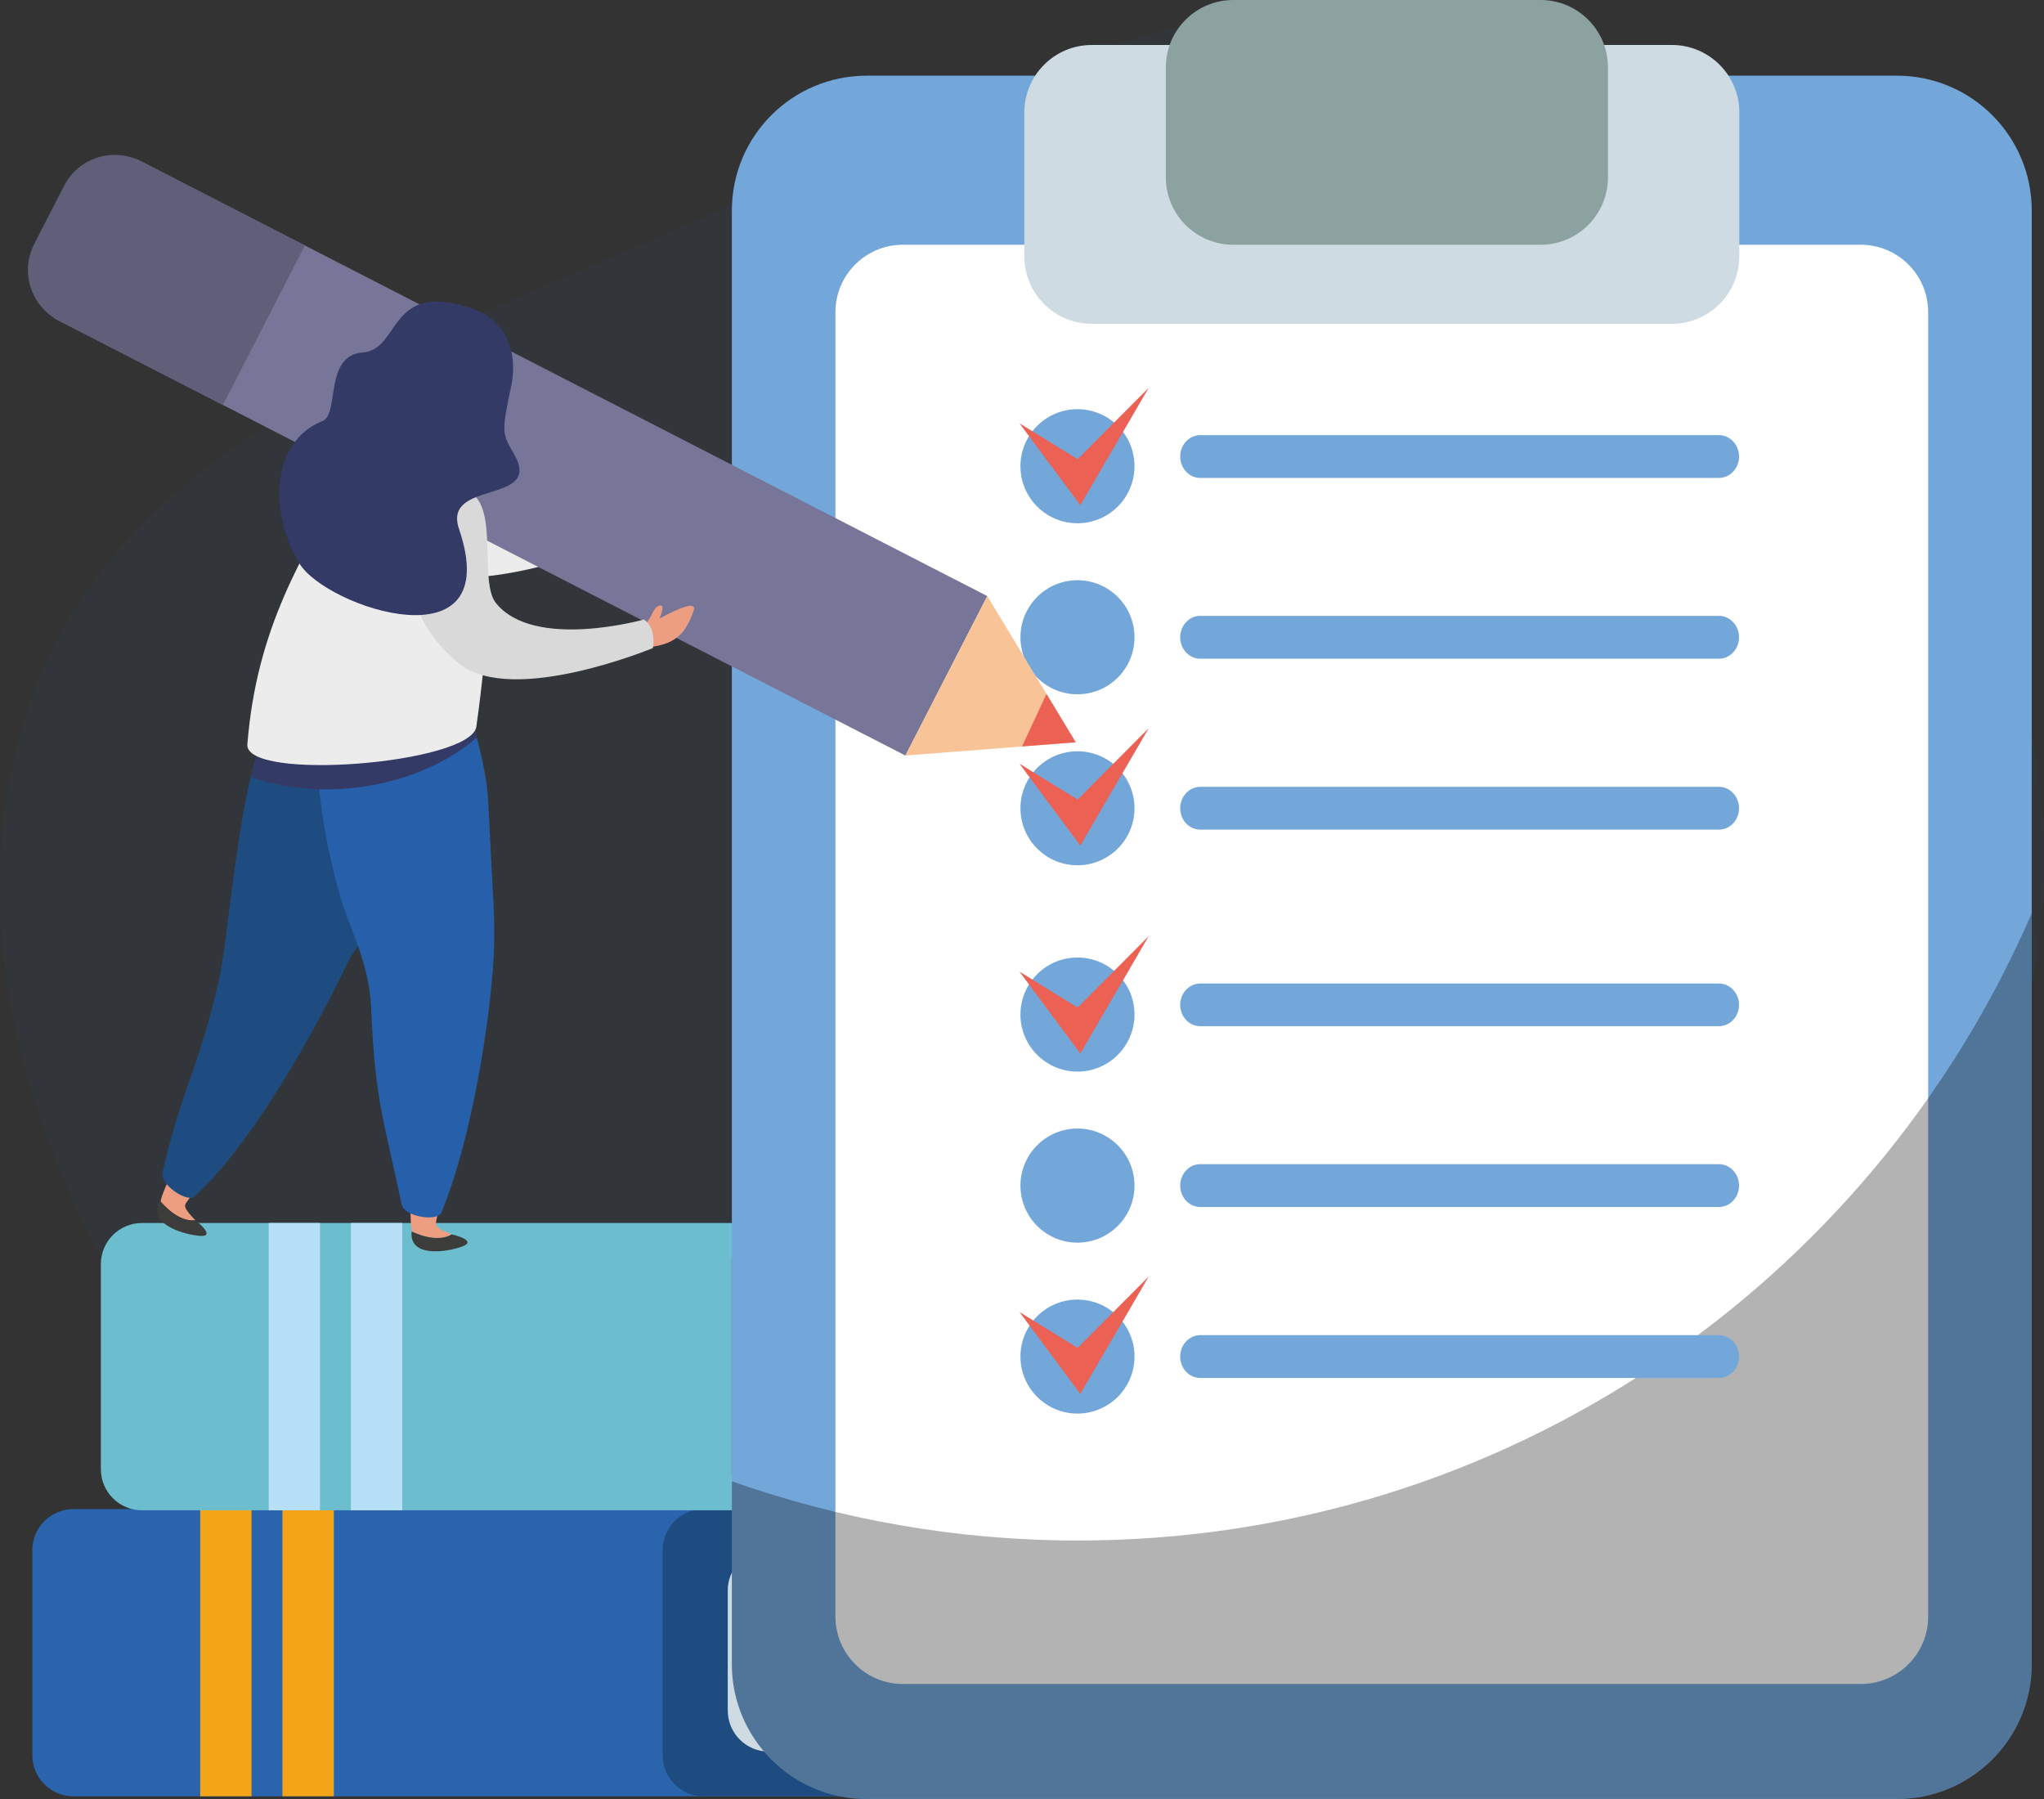 <svg width="500" height="440" viewBox="0 0 500 440" fill="none" xmlns="http://www.w3.org/2000/svg">
<rect x="0" y="0" width="500" height="440" fill="#333333" stroke="none"/>
<g clip-path="url(#clip0_2639_52681)">
<path opacity="0.06" fill-rule="evenodd" clip-rule="evenodd" d="M498.85 191.14C507.43 261.62 466.92 326.19 416.41 376.13C372.1 420.02 311.89 437.61 249.56 437.61C184.43 437.61 118.73 423.96 74.41 376.27C23.77 321.97 -15.34 247.27 5.9 176.22C26.58 107.15 105.22 83.23 170.92 53.69C236.76 24.15 305.69 -16.09 372.23 11.77C443.28 41.46 489.56 114.75 498.85 191.14Z" fill="#2964AC"/>
<path d="M281.09 429.3C281.09 434.86 276.58 439.35 271.02 439.35H17.97C12.41 439.35 7.91 434.86 7.91 429.3V379.16C7.91 373.6 12.41 369.09 17.97 369.09H271.03C276.59 369.09 281.1 373.6 281.1 379.16V429.3H281.09Z" fill="#2964AC"/>
<path d="M423.52 429.3C423.52 434.86 419.03 439.35 413.47 439.35H172.15C166.6 439.35 162.09 434.86 162.09 429.3V379.16C162.09 373.6 166.6 369.09 172.15 369.09H413.48C419.04 369.09 423.53 373.6 423.53 379.16V429.3H423.52Z" fill="#1F4C80"/>
<path d="M423.5 378.96H188.07C182.51 378.96 178.02 383.47 178.02 389.01V418.34C178.02 423.9 182.51 428.41 188.07 428.41H423.52V379.17C423.52 379.1 423.5 379.02 423.5 378.96Z" fill="#CEDBE3"/>
<path d="M61.53 369.09H48.98V439.34H61.53V369.09Z" fill="#F4A517"/>
<path d="M81.66 369.09H69.09V439.34H81.66V369.09Z" fill="#F4A517"/>
<path d="M297.83 359.32C297.83 364.88 293.34 369.39 287.78 369.39H34.73C29.17 369.39 24.67 364.88 24.67 359.32V309.19C24.67 303.63 29.17 299.12 34.73 299.12H287.79C293.35 299.12 297.84 303.63 297.84 309.19V359.32H297.83Z" fill="#6CBECE"/>
<path d="M440.3 359.32C440.3 364.88 435.79 369.39 430.24 369.39H188.9C183.34 369.39 178.85 364.88 178.85 359.32V309.19C178.85 303.63 183.34 299.12 188.9 299.12H430.24C435.79 299.12 440.3 303.63 440.3 309.19V359.32Z" fill="#5FA8B2"/>
<path d="M440.25 308.96H204.83C199.27 308.96 194.75 313.48 194.75 319.03V348.36C194.75 353.92 199.27 358.43 204.83 358.43H440.3V309.19C440.3 309.12 440.26 309.03 440.25 308.96Z" fill="#CEDBE3"/>
<path d="M78.28 299.12H65.73V369.39H78.28V299.12Z" fill="#B7E0F8"/>
<path d="M98.4 299.12H85.84V369.39H98.4V299.12Z" fill="#B7E0F8"/>
<path d="M497 407.01C497 425.22 482.24 440 464.01 440H212.02C193.79 440 179.03 425.22 179.03 407.01V51.5C179.03 33.27 193.79 18.51 212.02 18.51H464.01C482.24 18.51 497 33.27 497 51.5V407.01Z" fill="#73A7DA"/>
<path d="M471.67 395.37C471.67 404.48 464.28 411.87 455.17 411.87H220.86C211.75 411.87 204.36 404.48 204.36 395.37V76.36C204.36 67.25 211.75 59.86 220.86 59.86H455.17C464.28 59.86 471.67 67.25 471.67 76.36V395.37Z" fill="white"/>
<path d="M425.46 62.7C425.46 71.81 418.08 79.2 408.97 79.2H267.07C257.95 79.2 250.57 71.81 250.57 62.7V27.5C250.57 18.39 257.95 11 267.07 11H408.98C418.09 11 425.47 18.39 425.47 27.5V62.7H425.46Z" fill="#CEDBE3"/>
<path d="M393.34 43.35C393.34 52.47 385.96 59.86 376.86 59.86H301.69C292.57 59.86 285.18 52.48 285.18 43.35V16.5C285.18 7.38 292.57 0 301.69 0H376.86C385.96 0 393.34 7.38 393.34 16.5V43.35Z" fill="#8CA2A0"/>
<g opacity="0.3">
<path d="M263.65 376.78C233.97 376.78 205.5 371.64 179.02 362.29V407C179.02 425.21 193.78 439.99 212.01 439.99H464C482.23 439.99 496.99 425.21 496.99 407V223.37C458.01 313.61 368.21 376.78 263.65 376.78Z" fill="black"/>
</g>
<path d="M277.52 114.03C277.52 121.72 271.27 127.98 263.56 127.98C255.87 127.98 249.62 121.72 249.62 114.03C249.62 106.32 255.87 100.08 263.56 100.08C271.27 100.08 277.52 106.32 277.52 114.03Z" fill="#73A7DA"/>
<path d="M277.52 155.86C277.52 163.57 271.27 169.81 263.56 169.81C255.87 169.81 249.62 163.57 249.62 155.86C249.62 148.17 255.87 141.91 263.56 141.91C271.27 141.91 277.52 148.17 277.52 155.86Z" fill="#73A7DA"/>
<path d="M277.52 197.68C277.52 205.38 271.27 211.63 263.56 211.63C255.87 211.63 249.62 205.38 249.62 197.68C249.62 189.98 255.87 183.75 263.56 183.75C271.27 183.75 277.52 189.98 277.52 197.68Z" fill="#73A7DA"/>
<path d="M425.4 111.66C425.4 114.55 423.2 116.89 420.47 116.89H293.61C290.9 116.89 288.7 114.55 288.7 111.66C288.7 108.77 290.9 106.42 293.61 106.42H420.47C423.2 106.43 425.4 108.77 425.4 111.66Z" fill="#73A7DA"/>
<path d="M425.4 155.86C425.4 158.76 423.2 161.11 420.47 161.11H293.61C290.9 161.11 288.7 158.76 288.7 155.86C288.7 152.99 290.9 150.62 293.61 150.62H420.47C423.2 150.62 425.4 152.99 425.4 155.86Z" fill="#73A7DA"/>
<path d="M425.4 197.68C425.4 200.57 423.2 202.91 420.47 202.91H293.61C290.9 202.91 288.7 200.57 288.7 197.68C288.7 194.8 290.9 192.44 293.61 192.44H420.47C423.2 192.44 425.4 194.8 425.4 197.68Z" fill="#73A7DA"/>
<path d="M249.38 103.53L264.27 123.55L280.99 94.86L263.62 112.3L249.38 103.53Z" fill="#EB6154"/>
<path d="M249.38 186.78L264.27 206.81L280.99 178.11L263.62 195.55L249.38 186.78Z" fill="#EB6154"/>
<path d="M277.52 248.13C277.52 255.84 271.27 262.09 263.56 262.09C255.87 262.09 249.62 255.84 249.62 248.13C249.62 240.43 255.87 234.19 263.56 234.19C271.27 234.19 277.52 240.43 277.52 248.13Z" fill="#73A7DA"/>
<path d="M277.52 289.97C277.52 297.67 271.27 303.93 263.56 303.93C255.87 303.93 249.62 297.67 249.62 289.97C249.62 282.28 255.87 276.02 263.56 276.02C271.27 276.02 277.52 282.28 277.52 289.97Z" fill="#73A7DA"/>
<path d="M277.52 331.79C277.52 339.49 271.27 345.73 263.56 345.73C255.87 345.73 249.62 339.49 249.62 331.79C249.62 324.09 255.87 317.85 263.56 317.85C271.27 317.85 277.52 324.09 277.52 331.79Z" fill="#73A7DA"/>
<path d="M425.4 245.76C425.4 248.66 423.2 250.99 420.47 250.99H293.61C290.9 250.99 288.7 248.67 288.7 245.76C288.7 242.88 290.9 240.55 293.61 240.55H420.47C423.2 240.55 425.4 242.89 425.4 245.76Z" fill="#73A7DA"/>
<path d="M425.4 289.97C425.4 292.87 423.2 295.21 420.47 295.21H293.61C290.9 295.21 288.7 292.87 288.7 289.97C288.7 287.09 290.9 284.73 293.61 284.73H420.47C423.2 284.73 425.4 287.09 425.4 289.97Z" fill="#73A7DA"/>
<path d="M425.4 331.79C425.4 334.67 423.2 337.03 420.47 337.03H293.61C290.9 337.03 288.7 334.67 288.7 331.79C288.7 328.92 290.9 326.55 293.61 326.55H420.47C423.2 326.56 425.4 328.92 425.4 331.79Z" fill="#73A7DA"/>
<path d="M249.38 237.64L264.27 257.67L280.99 228.97L263.62 246.42L249.38 237.64Z" fill="#EB6154"/>
<path d="M249.38 320.89L264.27 340.92L280.99 312.22L263.62 329.66L249.38 320.89Z" fill="#EB6154"/>
<path d="M159.38 129.11C159.38 129.11 154.17 125.87 149.69 126.74C144.46 127.76 145.53 128.07 141.24 129.17L142.05 133.8C142.05 133.8 145.15 133.61 146.04 133.11C147.5 132.27 148.36 132.17 151.24 130.91C154.03 129.68 153.96 128.99 156.47 129.64C160.16 130.6 159.38 129.11 159.38 129.11Z" fill="#F7B2A0"/>
<path d="M147.3 130.56C147.3 130.56 155.45 132.71 153.72 133.98C151.99 135.25 145.35 132.43 141.96 132.37L147.3 130.56Z" fill="#F7B2A0"/>
<path d="M99.59 94.65C90.31 93.26 86.78 97.55 86.12 103.25C85.05 111.99 85.44 126.44 98.2 137.13C110.96 147.83 145.61 134.4 145.61 134.4C145.61 134.4 147.09 129.97 144.01 127.67C144.01 127.67 116.83 130.12 107.79 118.22C103.44 112.44 108.4 95.99 99.59 94.65Z" fill="#EDECEC"/>
<path d="M13.39 77.91L221.48 184.79L241.51 145.79L33.43 38.9L13.39 77.91Z" fill="#777698"/>
<path d="M221.48 184.79L263.14 181.55L241.51 145.79L221.48 184.79Z" fill="#F8C396"/>
<path d="M14.41 78.44L54.54 99.05L74.58 60.05L34.45 39.43C27.6 35.91 19.18 38.61 15.66 45.47L8.38 59.65C4.86 66.51 7.56 74.92 14.41 78.44Z" fill="#5F5F7A"/>
<path d="M47.8 298.47C44.89 295.44 44.98 294.95 45.71 293.92C46.34 293.02 47.1 292.16 47.91 291.29L41.67 287.81C40.52 290.08 39.65 292.16 39.27 293.84C39.75 294.39 43.55 298.98 47.8 298.47Z" fill="#ED9E80"/>
<path d="M39.27 293.83C39.26 293.78 39.21 293.7 39.21 293.7C35.95 299.01 43.99 301.77 48.65 302.25C53.32 302.73 47.81 298.46 47.81 298.46C43.55 298.98 39.75 294.39 39.27 293.83Z" fill="#3C3C3B"/>
<path d="M39.76 286.74C39.05 289.76 45.85 294.26 47.65 292.61C63.06 278.41 78.96 248.19 84.85 235.87C85.12 235.34 85.39 234.81 85.61 234.36C88.6 229.03 90.46 230.03 100.29 205.49C103.48 197.56 105.06 183.83 105.06 183.83L94.17 179.83L69.78 170.85C61.56 179.36 58.91 202.62 57.44 212.23C56.22 220.37 54.97 233.47 53.53 239.82C48.46 261.96 44.33 266.6 39.76 286.74Z" fill="#1F4C80"/>
<path d="M110.52 301.9C106.58 300.34 106.49 299.84 106.71 298.62C106.89 297.55 107.21 296.42 107.58 295.3L100.47 294.75C100.37 297.29 100.46 299.53 100.82 301.26C101.49 301.54 106.83 304.11 110.52 301.9Z" fill="#ED9E80"/>
<path d="M100.83 301.25C100.78 301.18 100.71 301.13 100.71 301.13C99.96 307.35 108.4 306.46 112.83 304.96C117.3 303.46 110.52 301.9 110.52 301.9C106.83 304.11 101.49 301.54 100.83 301.25Z" fill="#3C3C3B"/>
<path d="M83.28 219.47C85.58 227.39 90.34 235.44 90.8 246.64C91.72 269.42 94.05 274.4 98.26 294.59C98.72 296.96 103.79 298.23 106.46 297.59C106.85 297.49 107.24 297.36 107.46 297.13C107.72 297 107.88 296.83 107.95 296.63C115.99 277.27 120.62 244.76 120.86 231.12C120.99 223.06 120.82 224.07 119.39 195.47C118.96 186.92 114.71 173.77 114.71 173.77L79.18 176.35C75.25 187.53 80.63 210.14 83.28 219.47Z" fill="#2660AA"/>
<path d="M61.34 190.04C63.21 182.34 65.85 174.9 69.8 170.82L83.92 176.01L114.73 173.75C114.73 173.75 115.64 176.54 116.65 180.38C103.52 191.82 80.52 196.73 61.34 190.04Z" fill="#343A66"/>
<path d="M112.6 116.2C118.28 122.74 122.33 136.08 116.53 177.7C115.25 186.83 59.77 191.25 60.51 182.04C62.8 153.42 73.88 136.24 85.26 115.97C88.37 110.45 101.39 103.15 112.6 116.2Z" fill="#EDECEC"/>
<path d="M160.28 153.69C160.28 153.69 163.36 147.59 161.38 148.11C159.41 148.63 159.79 151.36 156.65 153.83C153.5 156.3 161.52 154.1 161.52 154.1L160.28 153.69Z" fill="#ED9E80"/>
<path d="M157.63 153.41C157.63 153.41 171.35 145.02 169.65 149.47C167.97 153.92 166.23 157.48 158.7 158.3L157.63 153.41Z" fill="#ED9E80"/>
<path d="M112.78 119.83C103.44 118.93 100.05 123.04 99.5 128.75C98.65 137.52 99.37 151.96 112.38 162.34C125.4 172.75 159.71 158.5 159.71 158.5C159.71 158.5 160.66 153.75 157.56 151.51C157.56 151.51 130.58 159.13 121.28 147.45C116.8 141.79 122.93 120.82 112.78 119.83Z" fill="#D9D9D9"/>
<path d="M115.88 75.6C121.36 77.53 127.37 83.63 124.98 94.76C122.6 105.86 122.89 106.16 125.72 111.02C133.05 123.56 108.11 117.16 112.29 129.4C123.81 163.24 79.9 148.67 73.27 137.86C65.78 125.66 66.2 107.99 78.89 102.98C83.09 101.34 79.24 86.87 88.71 86.21C98.2 85.52 94.79 68.15 115.88 75.6Z" fill="#343A66"/>
<path d="M255.99 169.72L250.01 182.56L263.14 181.55L255.99 169.72Z" fill="#EB6154"/>
</g>
<defs>
<clipPath id="clip0_2639_52681">
<rect width="500" height="440" fill="white"/>
</clipPath>
</defs>
</svg>
